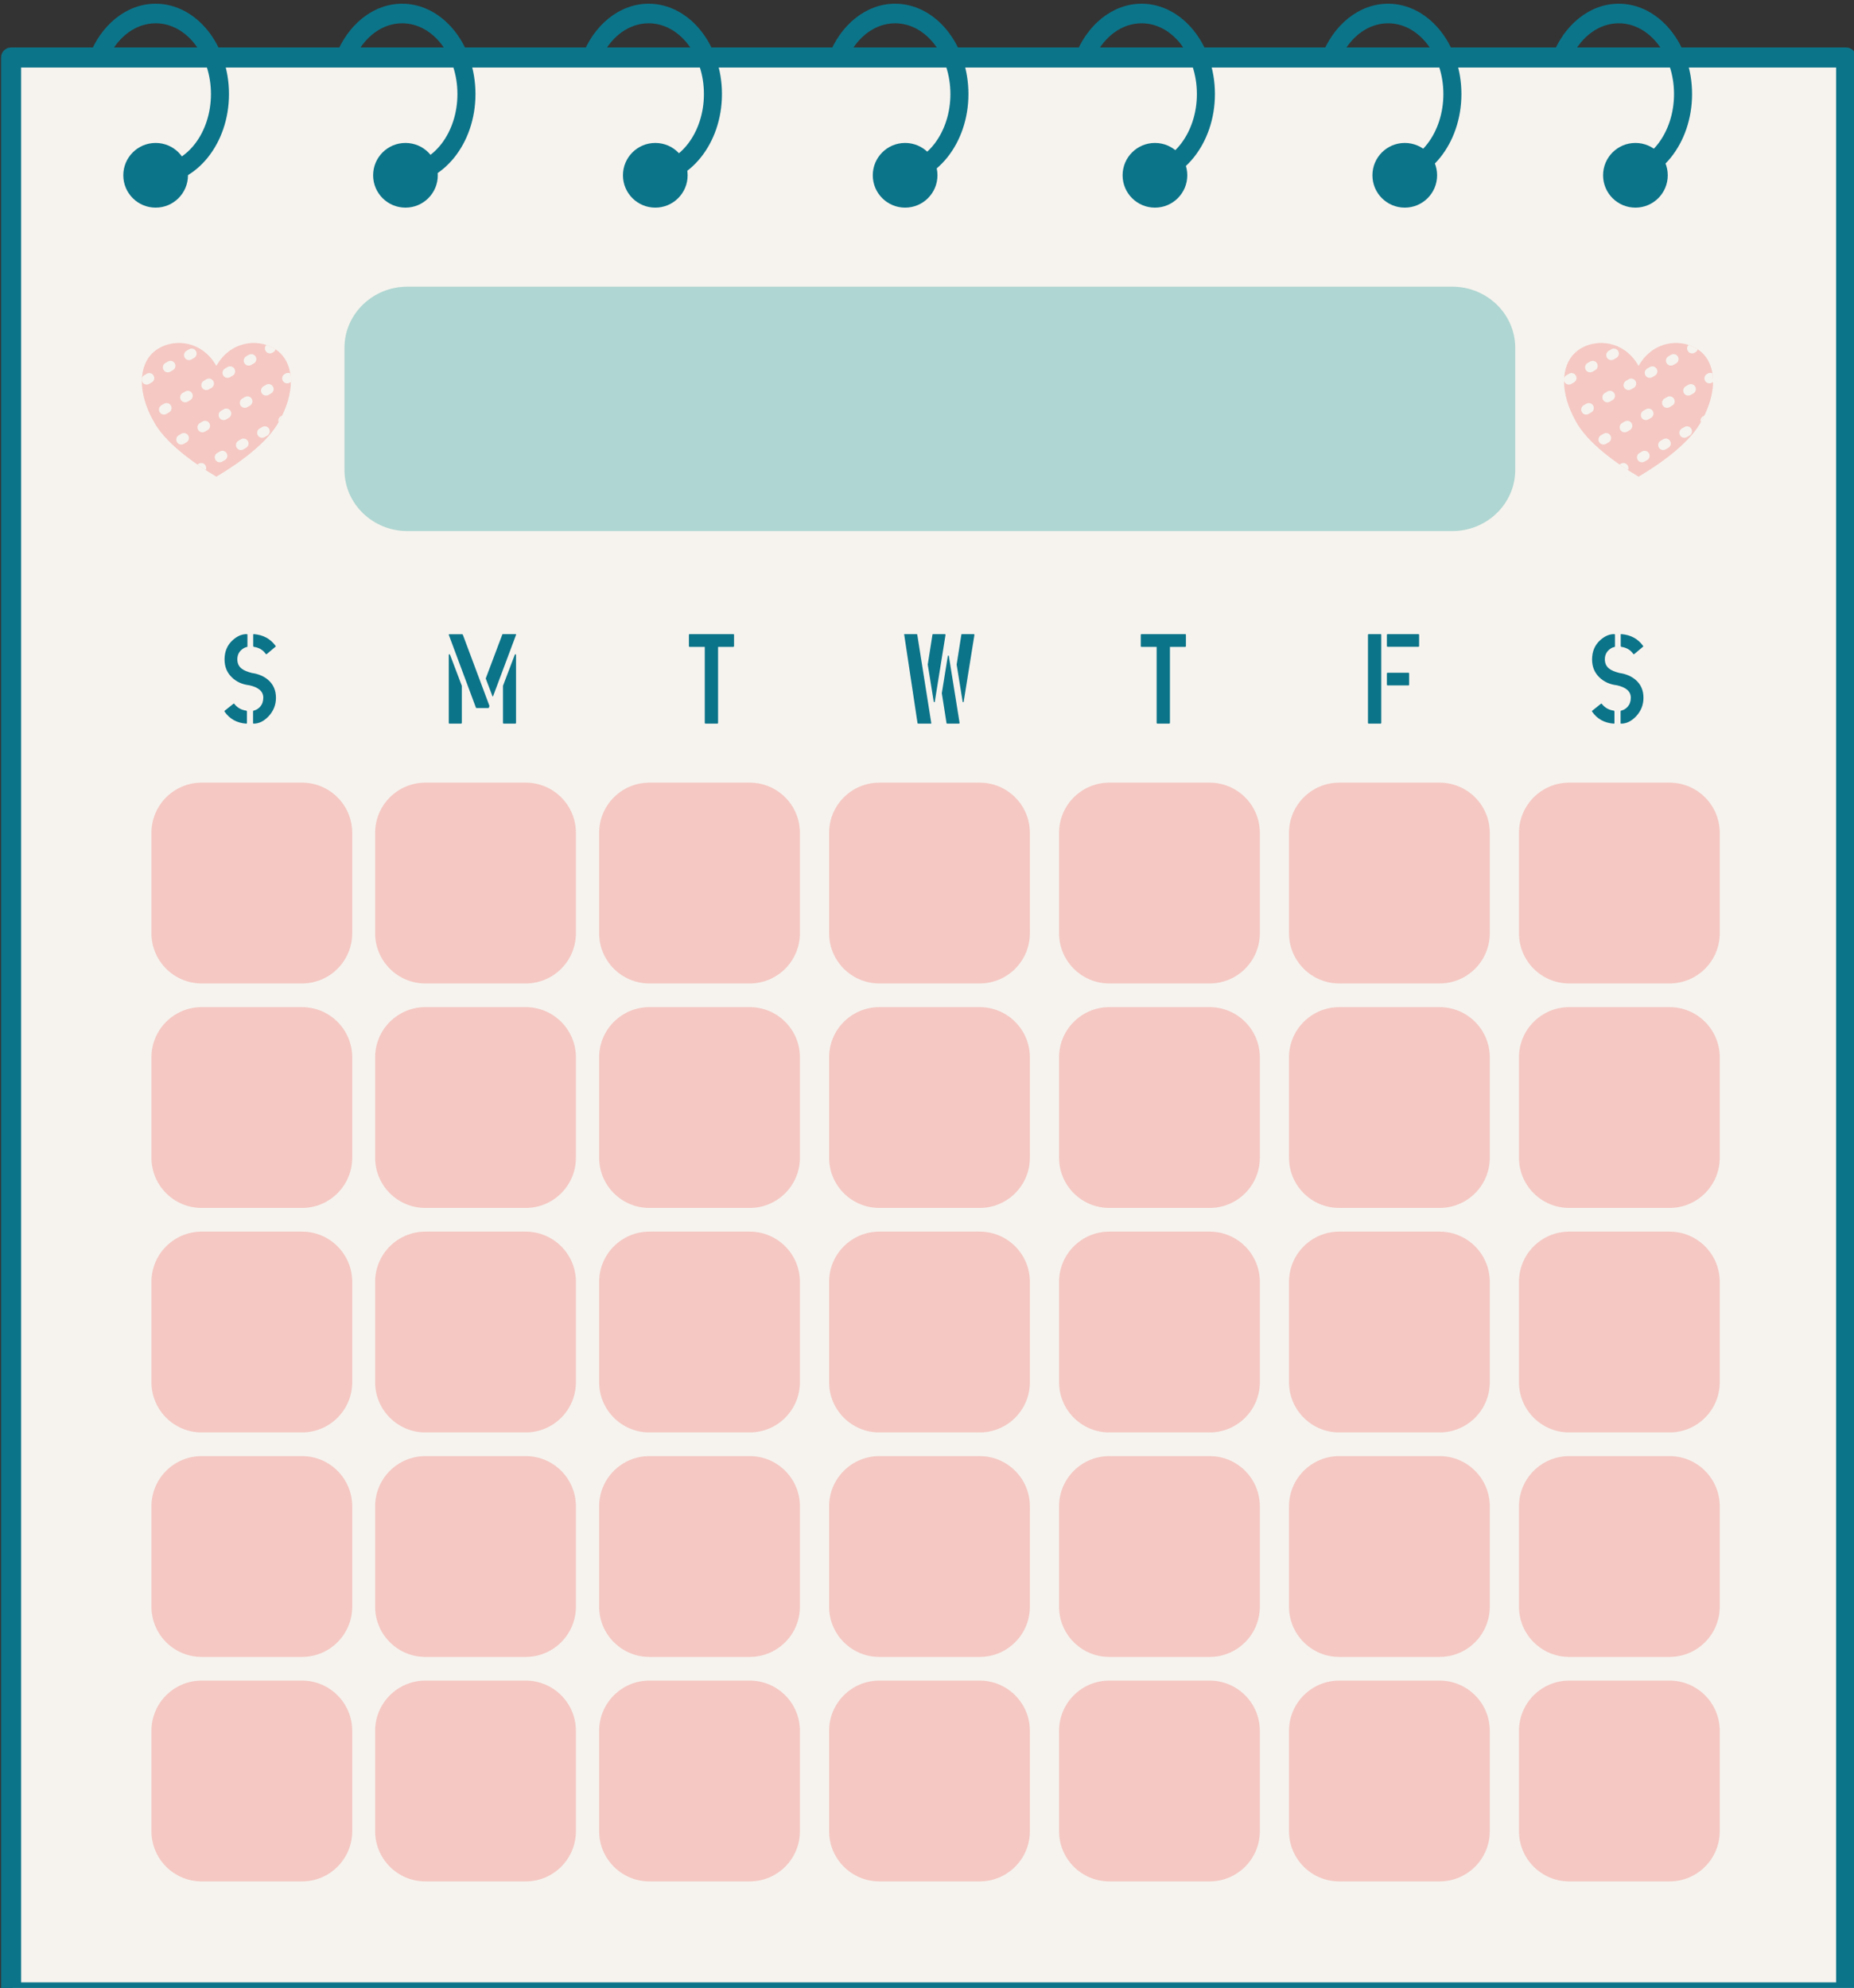 <?xml version="1.0" encoding="UTF-8" standalone="no"?><svg xmlns="http://www.w3.org/2000/svg" xmlns:xlink="http://www.w3.org/1999/xlink" clip-rule="evenodd" fill="#000000" fill-rule="evenodd" height="2157.4" preserveAspectRatio="xMidYMid meet" stroke-linejoin="round" stroke-miterlimit="2" version="1" viewBox="3.0 3.3 2011.8 2157.4" width="2011.8" zoomAndPan="magnify"><rect x="3.0" y="3.3" width="2011.8" height="2157.4" fill="#333333" stroke="none"/><g><g transform="matrix(1.007 0 0 .971 -7001.72 -9587.859)"><path d="M6954.62 9879.27H8955.15V12104.93H6954.62z" fill="none"/><clipPath id="a"><path d="M6954.62 9879.27H8955.15V12104.93H6954.62z"/></clipPath><g clip-path="url(#a)"><g><g id="change1_3"><path d="M3672.03,1770.6L3672.03,2535.76C3608.99,2535.76 2969.91,2535.76 2906.87,2535.76L2906.87,1770.6C2972.96,1770.6 3672.03,1770.6 3672.03,1770.6Z" fill="#f6f3ee" transform="matrix(2.597 0 0 2.812 -579.473 4973.62)"/></g><g id="change2_14"><path d="M1315.73,389.511L1315.73,1593.59C1315.73,1597.04 1313.51,1599.83 1310.77,1599.83L402.462,1599.83C399.721,1599.83 397.499,1597.04 397.499,1593.59L397.499,389.511C397.499,386.066 399.721,383.273 402.462,383.273L1310.77,383.273C1313.51,383.273 1315.73,386.066 1315.73,389.511ZM1305.81,395.748C1305.81,395.748 473.02,395.748 407.424,395.748L407.424,1587.36C469.996,1587.36 1243.24,1587.36 1305.81,1587.36L1305.81,395.748Z" fill="#0c7489" transform="matrix(2.177 0 0 1.796 6091.82 9242.313)"/></g><g id="change3_1"><path d="M5768.61,3058.22C5768.61,3043.77 5756.88,3032.03 5742.42,3032.03L5308.09,3032.03C5293.63,3032.03 5281.9,3043.77 5281.9,3058.22L5281.9,3110.61C5281.9,3125.07 5293.63,3136.81 5308.09,3136.81L5742.42,3136.81C5756.88,3136.81 5768.61,3125.07 5768.61,3110.61L5768.61,3058.22Z" fill="#afd6d2" transform="matrix(2.592 0 0 2.607 -6363.464 2293.504)"/></g><g><g id="change4_33"><path d="M5238.86,3225.83C5238.86,3217.15 5230.63,3210.1 5220.48,3210.1L5183.71,3210.1C5173.56,3210.1 5165.32,3217.15 5165.32,3225.83L5165.32,3257.29C5165.32,3265.97 5173.56,3273.02 5183.71,3273.02L5220.48,3273.02C5230.63,3273.02 5238.86,3265.97 5238.86,3257.29L5238.86,3225.83Z" fill="#f5c8c3" transform="matrix(2.942 0 0 3.567 -8077.16 -698.092)"/></g><g id="change4_14"><path d="M5238.86,3225.83C5238.86,3217.15 5230.63,3210.1 5220.48,3210.1L5183.71,3210.1C5173.56,3210.1 5165.32,3217.15 5165.32,3225.83L5165.32,3257.29C5165.32,3265.97 5173.56,3273.02 5183.71,3273.02L5220.48,3273.02C5230.63,3273.02 5238.86,3265.97 5238.86,3257.29L5238.86,3225.83Z" fill="#f5c8c3" transform="matrix(2.942 0 0 3.567 -7836.11 -698.092)"/></g><g id="change4_3"><path d="M5238.86,3225.83C5238.86,3217.15 5230.63,3210.1 5220.48,3210.1L5183.71,3210.1C5173.56,3210.1 5165.32,3217.15 5165.32,3225.83L5165.32,3257.29C5165.32,3265.97 5173.56,3273.02 5183.71,3273.02L5220.48,3273.02C5230.63,3273.02 5238.86,3265.97 5238.86,3257.29L5238.86,3225.83Z" fill="#f5c8c3" transform="matrix(2.942 0 0 3.567 -8077.16 -447.193)"/></g><g id="change4_27"><path d="M5238.86,3225.83C5238.86,3217.15 5230.63,3210.1 5220.48,3210.1L5183.71,3210.1C5173.56,3210.1 5165.32,3217.15 5165.32,3225.83L5165.32,3257.29C5165.32,3265.97 5173.56,3273.02 5183.71,3273.02L5220.48,3273.02C5230.63,3273.02 5238.86,3265.97 5238.86,3257.29L5238.86,3225.83Z" fill="#f5c8c3" transform="matrix(2.942 0 0 3.567 -7836.11 -447.193)"/></g><g id="change4_28"><path d="M5238.86,3225.83C5238.86,3217.15 5230.63,3210.1 5220.48,3210.1L5183.71,3210.1C5173.56,3210.1 5165.32,3217.15 5165.32,3225.83L5165.32,3257.29C5165.32,3265.97 5173.56,3273.02 5183.71,3273.02L5220.48,3273.02C5230.63,3273.02 5238.86,3265.97 5238.86,3257.29L5238.86,3225.83Z" fill="#f5c8c3" transform="matrix(2.942 0 0 3.567 -8077.16 -196.294)"/></g><g id="change4_6"><path d="M5238.86,3225.83C5238.86,3217.15 5230.63,3210.1 5220.48,3210.1L5183.71,3210.1C5173.56,3210.1 5165.32,3217.15 5165.32,3225.83L5165.32,3257.29C5165.32,3265.97 5173.56,3273.02 5183.71,3273.02L5220.48,3273.02C5230.63,3273.02 5238.86,3265.97 5238.86,3257.29L5238.86,3225.83Z" fill="#f5c8c3" transform="matrix(2.942 0 0 3.567 -7836.11 -196.294)"/></g><g id="change4_17"><path d="M5238.86,3225.83C5238.86,3217.15 5230.63,3210.1 5220.48,3210.1L5183.71,3210.1C5173.56,3210.1 5165.32,3217.15 5165.32,3225.83L5165.32,3257.29C5165.32,3265.97 5173.56,3273.02 5183.71,3273.02L5220.48,3273.02C5230.63,3273.02 5238.86,3265.97 5238.86,3257.29L5238.86,3225.83Z" fill="#f5c8c3" transform="matrix(2.942 0 0 3.567 -8077.16 54.606)"/></g><g id="change4_16"><path d="M5238.86,3225.83C5238.86,3217.15 5230.63,3210.1 5220.48,3210.1L5183.71,3210.1C5173.56,3210.1 5165.32,3217.15 5165.32,3225.83L5165.32,3257.29C5165.32,3265.97 5173.56,3273.02 5183.71,3273.02L5220.48,3273.02C5230.63,3273.02 5238.86,3265.97 5238.86,3257.29L5238.86,3225.83Z" fill="#f5c8c3" transform="matrix(2.942 0 0 3.567 -7836.11 54.606)"/></g><g id="change4_18"><path d="M5238.86,3225.83C5238.86,3217.15 5230.63,3210.1 5220.48,3210.1L5183.71,3210.1C5173.56,3210.1 5165.32,3217.15 5165.32,3225.83L5165.32,3257.29C5165.32,3265.97 5173.56,3273.02 5183.71,3273.02L5220.48,3273.02C5230.63,3273.02 5238.86,3265.97 5238.86,3257.29L5238.86,3225.83Z" fill="#f5c8c3" transform="matrix(2.942 0 0 3.567 -8077.16 305.505)"/></g><g id="change4_12"><path d="M5238.86,3225.83C5238.86,3217.15 5230.63,3210.1 5220.48,3210.1L5183.71,3210.1C5173.56,3210.1 5165.32,3217.15 5165.32,3225.83L5165.32,3257.29C5165.32,3265.97 5173.56,3273.02 5183.71,3273.02L5220.48,3273.02C5230.63,3273.02 5238.86,3265.97 5238.86,3257.29L5238.86,3225.83Z" fill="#f5c8c3" transform="matrix(2.942 0 0 3.567 -7836.11 305.505)"/></g><g id="change4_31"><path d="M5238.86,3225.83C5238.86,3217.15 5230.63,3210.1 5220.48,3210.1L5183.71,3210.1C5173.56,3210.1 5165.32,3217.15 5165.32,3225.83L5165.32,3257.29C5165.32,3265.97 5173.56,3273.02 5183.71,3273.02L5220.48,3273.02C5230.63,3273.02 5238.86,3265.97 5238.86,3257.29L5238.86,3225.83Z" fill="#f5c8c3" transform="matrix(2.942 0 0 3.567 -7594.725 -698.092)"/></g><g id="change4_23"><path d="M5238.86,3225.83C5238.86,3217.15 5230.63,3210.1 5220.48,3210.1L5183.71,3210.1C5173.56,3210.1 5165.32,3217.15 5165.32,3225.83L5165.32,3257.29C5165.32,3265.97 5173.56,3273.02 5183.71,3273.02L5220.48,3273.02C5230.63,3273.02 5238.86,3265.97 5238.86,3257.29L5238.86,3225.83Z" fill="#f5c8c3" transform="matrix(2.942 0 0 3.567 -7346.925 -698.092)"/></g><g id="change4_19"><path d="M5238.86,3225.83C5238.86,3217.15 5230.63,3210.1 5220.48,3210.1L5183.71,3210.1C5173.56,3210.1 5165.32,3217.15 5165.32,3225.83L5165.32,3257.29C5165.32,3265.97 5173.56,3273.02 5183.71,3273.02L5220.48,3273.02C5230.63,3273.02 5238.86,3265.97 5238.86,3257.29L5238.86,3225.83Z" fill="#f5c8c3" transform="matrix(2.942 0 0 3.567 -7099.126 -698.092)"/></g><g id="change4_35"><path d="M5238.86,3225.83C5238.86,3217.15 5230.63,3210.1 5220.48,3210.1L5183.71,3210.1C5173.56,3210.1 5165.32,3217.15 5165.32,3225.83L5165.32,3257.29C5165.32,3265.97 5173.56,3273.02 5183.71,3273.02L5220.48,3273.02C5230.63,3273.02 5238.86,3265.97 5238.86,3257.29L5238.86,3225.83Z" fill="#f5c8c3" transform="matrix(2.942 0 0 3.567 -6851.343 -698.092)"/></g><g id="change4_9"><path d="M5238.86,3225.83C5238.86,3217.15 5230.63,3210.1 5220.48,3210.1L5183.71,3210.1C5173.56,3210.1 5165.32,3217.15 5165.32,3225.83L5165.32,3257.29C5165.32,3265.97 5173.56,3273.02 5183.71,3273.02L5220.48,3273.02C5230.63,3273.02 5238.86,3265.97 5238.86,3257.29L5238.86,3225.83Z" fill="#f5c8c3" transform="matrix(2.942 0 0 3.567 -6603.544 -698.092)"/></g><g id="change4_10"><path d="M5238.86,3225.83C5238.86,3217.15 5230.63,3210.1 5220.48,3210.1L5183.71,3210.1C5173.56,3210.1 5165.32,3217.15 5165.32,3225.83L5165.32,3257.29C5165.32,3265.97 5173.56,3273.02 5183.71,3273.02L5220.48,3273.02C5230.63,3273.02 5238.86,3265.97 5238.86,3257.29L5238.86,3225.83Z" fill="#f5c8c3" transform="matrix(2.942 0 0 3.567 -7594.725 -447.193)"/></g><g id="change4_37"><path d="M5238.86,3225.83C5238.86,3217.15 5230.63,3210.1 5220.48,3210.1L5183.71,3210.1C5173.56,3210.1 5165.32,3217.15 5165.32,3225.83L5165.32,3257.29C5165.32,3265.97 5173.56,3273.02 5183.71,3273.02L5220.48,3273.02C5230.63,3273.02 5238.86,3265.97 5238.86,3257.29L5238.86,3225.83Z" fill="#f5c8c3" transform="matrix(2.942 0 0 3.567 -7346.925 -447.193)"/></g><g id="change4_7"><path d="M5238.86,3225.83C5238.86,3217.15 5230.63,3210.1 5220.48,3210.1L5183.71,3210.1C5173.56,3210.1 5165.32,3217.15 5165.32,3225.83L5165.32,3257.29C5165.32,3265.97 5173.56,3273.02 5183.71,3273.02L5220.48,3273.02C5230.63,3273.02 5238.86,3265.97 5238.86,3257.29L5238.86,3225.83Z" fill="#f5c8c3" transform="matrix(2.942 0 0 3.567 -7099.126 -447.193)"/></g><g id="change4_11"><path d="M5238.86,3225.83C5238.86,3217.15 5230.63,3210.1 5220.48,3210.1L5183.71,3210.1C5173.56,3210.1 5165.32,3217.15 5165.32,3225.83L5165.32,3257.29C5165.32,3265.97 5173.56,3273.02 5183.71,3273.02L5220.48,3273.02C5230.63,3273.02 5238.86,3265.97 5238.86,3257.29L5238.86,3225.83Z" fill="#f5c8c3" transform="matrix(2.942 0 0 3.567 -6851.343 -447.193)"/></g><g id="change4_4"><path d="M5238.86,3225.83C5238.86,3217.15 5230.63,3210.1 5220.48,3210.1L5183.71,3210.1C5173.56,3210.1 5165.32,3217.15 5165.32,3225.83L5165.32,3257.29C5165.32,3265.97 5173.56,3273.02 5183.71,3273.02L5220.48,3273.02C5230.63,3273.02 5238.86,3265.97 5238.86,3257.29L5238.86,3225.83Z" fill="#f5c8c3" transform="matrix(2.942 0 0 3.567 -6603.544 -447.193)"/></g><g id="change4_30"><path d="M5238.86,3225.83C5238.86,3217.15 5230.63,3210.1 5220.48,3210.1L5183.71,3210.1C5173.56,3210.1 5165.32,3217.15 5165.32,3225.83L5165.32,3257.29C5165.32,3265.97 5173.56,3273.02 5183.71,3273.02L5220.48,3273.02C5230.63,3273.02 5238.86,3265.97 5238.86,3257.29L5238.86,3225.83Z" fill="#f5c8c3" transform="matrix(2.942 0 0 3.567 -7594.725 -196.294)"/></g><g id="change4_25"><path d="M5238.86,3225.83C5238.86,3217.15 5230.63,3210.1 5220.48,3210.1L5183.71,3210.1C5173.56,3210.1 5165.32,3217.15 5165.32,3225.83L5165.32,3257.29C5165.32,3265.97 5173.56,3273.02 5183.71,3273.02L5220.48,3273.02C5230.63,3273.02 5238.86,3265.97 5238.86,3257.29L5238.86,3225.83Z" fill="#f5c8c3" transform="matrix(2.942 0 0 3.567 -7346.925 -196.294)"/></g><g id="change4_34"><path d="M5238.86,3225.83C5238.86,3217.15 5230.63,3210.1 5220.48,3210.1L5183.71,3210.1C5173.56,3210.1 5165.32,3217.15 5165.32,3225.83L5165.32,3257.29C5165.32,3265.97 5173.56,3273.02 5183.71,3273.02L5220.48,3273.02C5230.63,3273.02 5238.86,3265.97 5238.86,3257.29L5238.86,3225.83Z" fill="#f5c8c3" transform="matrix(2.942 0 0 3.567 -7099.126 -196.294)"/></g><g id="change4_13"><path d="M5238.86,3225.83C5238.86,3217.15 5230.63,3210.1 5220.48,3210.1L5183.71,3210.1C5173.56,3210.1 5165.32,3217.15 5165.32,3225.83L5165.32,3257.29C5165.32,3265.97 5173.56,3273.02 5183.71,3273.02L5220.48,3273.02C5230.63,3273.02 5238.86,3265.97 5238.86,3257.29L5238.86,3225.83Z" fill="#f5c8c3" transform="matrix(2.942 0 0 3.567 -6851.343 -196.294)"/></g><g id="change4_21"><path d="M5238.86,3225.83C5238.86,3217.15 5230.63,3210.1 5220.48,3210.1L5183.71,3210.1C5173.56,3210.1 5165.32,3217.15 5165.32,3225.83L5165.32,3257.29C5165.32,3265.97 5173.56,3273.02 5183.71,3273.02L5220.48,3273.02C5230.63,3273.02 5238.86,3265.97 5238.86,3257.29L5238.86,3225.83Z" fill="#f5c8c3" transform="matrix(2.942 0 0 3.567 -6603.544 -196.294)"/></g><g id="change4_29"><path d="M5238.86,3225.83C5238.86,3217.15 5230.63,3210.1 5220.48,3210.1L5183.71,3210.1C5173.56,3210.1 5165.32,3217.15 5165.32,3225.83L5165.32,3257.29C5165.32,3265.97 5173.56,3273.02 5183.71,3273.02L5220.48,3273.02C5230.63,3273.02 5238.86,3265.97 5238.86,3257.29L5238.86,3225.83Z" fill="#f5c8c3" transform="matrix(2.942 0 0 3.567 -7594.725 54.606)"/></g><g id="change4_8"><path d="M5238.86,3225.83C5238.86,3217.15 5230.63,3210.1 5220.48,3210.1L5183.71,3210.1C5173.56,3210.1 5165.32,3217.15 5165.32,3225.83L5165.32,3257.29C5165.32,3265.97 5173.56,3273.02 5183.71,3273.02L5220.48,3273.02C5230.63,3273.02 5238.86,3265.97 5238.86,3257.29L5238.86,3225.83Z" fill="#f5c8c3" transform="matrix(2.942 0 0 3.567 -7346.925 54.606)"/></g><g id="change4_36"><path d="M5238.86,3225.83C5238.86,3217.15 5230.63,3210.1 5220.48,3210.1L5183.71,3210.1C5173.56,3210.1 5165.32,3217.15 5165.32,3225.83L5165.32,3257.29C5165.32,3265.97 5173.56,3273.02 5183.71,3273.02L5220.48,3273.02C5230.63,3273.02 5238.86,3265.97 5238.86,3257.29L5238.86,3225.83Z" fill="#f5c8c3" transform="matrix(2.942 0 0 3.567 -7099.126 54.606)"/></g><g id="change4_1"><path d="M5238.86,3225.83C5238.86,3217.15 5230.63,3210.1 5220.48,3210.1L5183.71,3210.1C5173.56,3210.1 5165.32,3217.15 5165.32,3225.83L5165.32,3257.29C5165.32,3265.97 5173.56,3273.02 5183.71,3273.02L5220.48,3273.02C5230.63,3273.02 5238.86,3265.97 5238.86,3257.29L5238.86,3225.83Z" fill="#f5c8c3" transform="matrix(2.942 0 0 3.567 -6851.343 54.606)"/></g><g id="change4_20"><path d="M5238.86,3225.83C5238.86,3217.15 5230.63,3210.1 5220.48,3210.1L5183.71,3210.1C5173.56,3210.1 5165.32,3217.15 5165.32,3225.83L5165.32,3257.29C5165.32,3265.97 5173.56,3273.02 5183.71,3273.02L5220.48,3273.02C5230.63,3273.02 5238.86,3265.97 5238.86,3257.29L5238.86,3225.83Z" fill="#f5c8c3" transform="matrix(2.942 0 0 3.567 -6603.544 54.606)"/></g><g id="change4_24"><path d="M5238.86,3225.83C5238.86,3217.15 5230.63,3210.1 5220.48,3210.1L5183.71,3210.1C5173.56,3210.1 5165.32,3217.15 5165.32,3225.83L5165.32,3257.29C5165.32,3265.97 5173.56,3273.02 5183.71,3273.02L5220.48,3273.02C5230.63,3273.02 5238.86,3265.97 5238.86,3257.29L5238.86,3225.83Z" fill="#f5c8c3" transform="matrix(2.942 0 0 3.567 -7594.725 305.505)"/></g><g id="change4_5"><path d="M5238.86,3225.83C5238.86,3217.15 5230.63,3210.1 5220.48,3210.1L5183.71,3210.1C5173.56,3210.1 5165.32,3217.15 5165.32,3225.83L5165.32,3257.29C5165.32,3265.97 5173.56,3273.02 5183.71,3273.02L5220.48,3273.02C5230.63,3273.02 5238.86,3265.97 5238.86,3257.29L5238.86,3225.83Z" fill="#f5c8c3" transform="matrix(2.942 0 0 3.567 -7346.925 305.505)"/></g><g id="change4_32"><path d="M5238.86,3225.83C5238.86,3217.15 5230.63,3210.1 5220.48,3210.1L5183.71,3210.1C5173.56,3210.1 5165.32,3217.15 5165.32,3225.83L5165.32,3257.29C5165.32,3265.97 5173.56,3273.02 5183.71,3273.02L5220.48,3273.02C5230.63,3273.02 5238.86,3265.97 5238.86,3257.29L5238.86,3225.83Z" fill="#f5c8c3" transform="matrix(2.942 0 0 3.567 -7099.126 305.505)"/></g><g id="change4_22"><path d="M5238.86,3225.83C5238.86,3217.15 5230.63,3210.1 5220.48,3210.1L5183.71,3210.1C5173.56,3210.1 5165.32,3217.15 5165.32,3225.83L5165.32,3257.29C5165.32,3265.97 5173.56,3273.02 5183.71,3273.02L5220.48,3273.02C5230.63,3273.02 5238.86,3265.97 5238.86,3257.29L5238.86,3225.83Z" fill="#f5c8c3" transform="matrix(2.942 0 0 3.567 -6851.343 305.505)"/></g><g id="change4_26"><path d="M5238.86,3225.83C5238.86,3217.15 5230.63,3210.1 5220.48,3210.1L5183.71,3210.1C5173.56,3210.1 5165.32,3217.15 5165.32,3225.83L5165.32,3257.29C5165.32,3265.97 5173.56,3273.02 5183.71,3273.02L5220.48,3273.02C5230.63,3273.02 5238.86,3265.97 5238.86,3257.29L5238.86,3225.83Z" fill="#f5c8c3" transform="matrix(2.942 0 0 3.567 -6603.544 305.505)"/></g></g><g id="change2_17" transform="matrix(2.16 0 0 2.241 914.95 5696.247)"><circle cx="2874.44" cy="1953.27" fill="#0c7489" r="16.135"/></g><g id="change2_22" transform="matrix(2.16 0 0 2.241 1184.155 5696.247)"><circle cx="2874.44" cy="1953.27" fill="#0c7489" r="16.135"/></g><g id="change2_7" transform="matrix(2.16 0 0 2.241 1453.36 5696.247)"><circle cx="2874.44" cy="1953.27" fill="#0c7489" r="16.135"/></g><g id="change2_11" transform="matrix(2.16 0 0 2.241 1722.565 5696.247)"><circle cx="2874.44" cy="1953.27" fill="#0c7489" r="16.135"/></g><g id="change2_6" transform="matrix(2.16 0 0 2.241 1991.77 5696.247)"><circle cx="2874.44" cy="1953.27" fill="#0c7489" r="16.135"/></g><g id="change2_2" transform="matrix(2.16 0 0 2.241 2260.974 5696.247)"><circle cx="2874.44" cy="1953.27" fill="#0c7489" r="16.135"/></g><g id="change2_5" transform="matrix(2.16 0 0 2.241 2509.515 5696.247)"><circle cx="2874.44" cy="1953.27" fill="#0c7489" r="16.135"/></g><g id="change2_18"><path d="M2794.02,1909.75C2799.84,1895.42 2812.64,1885.56 2827.27,1885.56C2847.27,1885.56 2863.85,1903.99 2863.85,1927.06C2863.85,1949.86 2847.66,1968.12 2827.98,1968.55L2827.98,1959.55C2843.05,1959.11 2854.85,1944.56 2854.85,1927.06C2854.85,1909.29 2842.68,1894.56 2827.27,1894.56C2817.39,1894.56 2808.84,1900.62 2803.98,1909.64C2803.98,1909.64 2803.96,1909.68 2803.94,1909.75L2794.02,1909.75Z" fill="#0c7489" transform="matrix(2.16 0 0 2.433 1016.863 5294.186)"/></g><g id="change2_4"><path d="M2794.02,1909.75C2799.84,1895.42 2812.64,1885.56 2827.27,1885.56C2847.27,1885.56 2863.85,1903.99 2863.85,1927.06C2863.85,1949.86 2847.66,1968.12 2827.98,1968.55L2827.98,1959.55C2843.05,1959.11 2854.85,1944.56 2854.85,1927.06C2854.85,1909.29 2842.68,1894.56 2827.27,1894.56C2817.39,1894.56 2808.84,1900.62 2803.98,1909.64C2803.98,1909.64 2803.96,1909.68 2803.94,1909.75L2794.02,1909.75Z" fill="#0c7489" transform="matrix(2.16 0 0 2.433 1282.467 5294.186)"/></g><g id="change2_8"><path d="M2794.02,1909.75C2799.84,1895.42 2812.64,1885.56 2827.27,1885.56C2847.27,1885.56 2863.85,1903.99 2863.85,1927.06C2863.85,1949.86 2847.66,1968.12 2827.98,1968.55L2827.98,1959.55C2843.05,1959.11 2854.85,1944.56 2854.85,1927.06C2854.85,1909.29 2842.68,1894.56 2827.27,1894.56C2817.39,1894.56 2808.84,1900.62 2803.98,1909.64C2803.98,1909.64 2803.96,1909.68 2803.94,1909.75L2794.02,1909.75Z" fill="#0c7489" transform="matrix(2.16 0 0 2.433 1548.072 5294.186)"/></g><g id="change2_9"><path d="M2794.02,1909.75C2799.84,1895.42 2812.64,1885.56 2827.27,1885.56C2847.27,1885.56 2863.85,1903.99 2863.85,1927.06C2863.85,1949.86 2847.66,1968.12 2827.98,1968.55L2827.98,1959.55C2843.05,1959.11 2854.85,1944.56 2854.85,1927.06C2854.85,1909.29 2842.68,1894.56 2827.27,1894.56C2817.39,1894.56 2808.84,1900.62 2803.98,1909.64C2803.98,1909.64 2803.96,1909.68 2803.94,1909.75L2794.02,1909.75Z" fill="#0c7489" transform="matrix(2.16 0 0 2.433 1813.676 5294.186)"/></g><g id="change2_1"><path d="M2794.02,1909.75C2799.84,1895.42 2812.64,1885.56 2827.27,1885.56C2847.27,1885.56 2863.85,1903.99 2863.85,1927.06C2863.85,1949.86 2847.66,1968.12 2827.98,1968.55L2827.98,1959.55C2843.05,1959.11 2854.85,1944.56 2854.85,1927.06C2854.85,1909.29 2842.68,1894.56 2827.27,1894.56C2817.39,1894.56 2808.84,1900.62 2803.98,1909.64C2803.98,1909.64 2803.96,1909.68 2803.94,1909.75L2794.02,1909.75Z" fill="#0c7489" transform="matrix(2.16 0 0 2.433 2079.28 5294.186)"/></g><g id="change2_19"><path d="M2794.02,1909.75C2799.84,1895.42 2812.64,1885.56 2827.27,1885.56C2847.27,1885.56 2863.85,1903.99 2863.85,1927.06C2863.85,1949.86 2847.66,1968.12 2827.98,1968.55L2827.98,1959.55C2843.05,1959.11 2854.85,1944.56 2854.85,1927.06C2854.85,1909.29 2842.68,1894.56 2827.27,1894.56C2817.39,1894.56 2808.84,1900.62 2803.98,1909.64C2803.98,1909.64 2803.96,1909.68 2803.94,1909.75L2794.02,1909.75Z" fill="#0c7489" transform="matrix(2.16 0 0 2.433 2344.886 5294.186)"/></g><g id="change2_15"><path d="M2794.02,1909.75C2799.84,1895.42 2812.64,1885.56 2827.27,1885.56C2847.27,1885.56 2863.85,1903.99 2863.85,1927.06C2863.85,1949.86 2847.66,1968.12 2827.98,1968.55L2827.98,1959.55C2843.05,1959.11 2854.85,1944.56 2854.85,1927.06C2854.85,1909.29 2842.68,1894.56 2827.27,1894.56C2817.39,1894.56 2808.84,1900.62 2803.98,1909.64C2803.98,1909.64 2803.96,1909.68 2803.94,1909.75L2794.02,1909.75Z" fill="#0c7489" transform="matrix(2.16 0 0 2.433 2593.427 5294.186)"/></g><g id="change2_10"><path d="M516.37,2316.02L511.637,2316.02C511.386,2316.02 511.261,2315.91 511.261,2315.7L511.261,2287.25C511.261,2287 511.333,2286.86 511.476,2286.82C511.619,2286.82 511.727,2286.91 511.799,2287.09L516.746,2300.1L516.746,2315.65C516.746,2315.9 516.621,2316.02 516.37,2316.02ZM534.44,2316.02C534.189,2316.02 534.064,2315.9 534.064,2315.65L534.064,2300.1L539.011,2287.09C539.083,2286.91 539.19,2286.82 539.334,2286.82C539.477,2286.86 539.549,2287 539.549,2287.25L539.549,2315.7C539.549,2315.91 539.424,2316.02 539.173,2316.02L534.44,2316.02ZM527.933,2309.46L522.824,2309.46C522.788,2309.43 522.734,2309.35 522.662,2309.25L511.315,2278.81C511.207,2278.56 511.279,2278.43 511.53,2278.43L516.854,2278.43C516.997,2278.43 517.105,2278.5 517.177,2278.64L528.363,2308.55L528.202,2309.14C528.13,2309.35 528.04,2309.46 527.933,2309.46ZM533.956,2278.38L539.334,2278.38C539.549,2278.38 539.621,2278.48 539.549,2278.7L529.922,2304.41C529.815,2304.69 529.707,2304.69 529.6,2304.41L526.803,2297.04L533.741,2278.64C533.777,2278.47 533.848,2278.38 533.956,2278.38Z" fill="#0c7489" fill-rule="nonzero" transform="matrix(2.562 0 0 2.658 6129.767 4530.403)"/></g><g id="change2_13"><path d="M522.34,2316.02L517.499,2316.02C517.248,2316.02 517.123,2315.91 517.123,2315.7L517.123,2283.75L510.831,2283.75C510.58,2283.75 510.454,2283.65 510.454,2283.43L510.454,2278.75C510.454,2278.5 510.562,2278.38 510.777,2278.38L529.116,2278.38C529.331,2278.38 529.438,2278.47 529.438,2278.64L529.438,2283.38C529.438,2283.63 529.313,2283.75 529.062,2283.75L522.716,2283.75L522.716,2315.65C522.716,2315.9 522.591,2316.02 522.34,2316.02Z" fill="#0c7489" fill-rule="nonzero" transform="matrix(2.562 0 0 2.658 6390.596 4530.403)"/></g><g id="change2_12"><path d="M509.11,2278.38L514.38,2278.38C514.416,2278.41 514.47,2278.48 514.542,2278.59L520.403,2315.59C520.511,2315.88 520.457,2316.02 520.242,2316.02L514.864,2316.02C514.792,2316.02 514.721,2315.95 514.649,2315.81L509.056,2278.64C508.984,2278.47 509.002,2278.38 509.11,2278.38ZM521.103,2278.38L526.05,2278.38C526.301,2278.38 526.427,2278.48 526.427,2278.7L521.909,2306.83C521.909,2306.93 521.838,2306.99 521.694,2306.99C521.551,2306.99 521.479,2306.93 521.479,2306.83L518.951,2291.18L520.941,2278.54C521.013,2278.43 521.067,2278.38 521.103,2278.38ZM533.257,2278.38L538.205,2278.38C538.456,2278.38 538.581,2278.48 538.581,2278.7L534.064,2306.83C534.064,2306.93 533.992,2306.99 533.848,2306.99C533.705,2306.99 533.633,2306.93 533.633,2306.83L531.106,2291.18L533.095,2278.54C533.167,2278.43 533.221,2278.38 533.257,2278.38ZM527.018,2316.02C526.983,2316.02 526.929,2315.97 526.857,2315.86L524.867,2303.22L527.395,2287.57C527.395,2287.47 527.467,2287.41 527.61,2287.41C527.753,2287.41 527.825,2287.47 527.825,2287.57L532.343,2315.7C532.343,2315.91 532.217,2316.02 531.966,2316.02L527.018,2316.02Z" fill="#0c7489" fill-rule="nonzero" transform="matrix(2.562 0 0 2.658 6626.187 4530.403)"/></g><g id="change2_20"><path d="M522.34,2316.02L517.499,2316.02C517.248,2316.02 517.123,2315.91 517.123,2315.7L517.123,2283.75L510.831,2283.75C510.58,2283.75 510.454,2283.65 510.454,2283.43L510.454,2278.75C510.454,2278.5 510.562,2278.38 510.777,2278.38L529.116,2278.38C529.331,2278.38 529.438,2278.47 529.438,2278.64L529.438,2283.38C529.438,2283.63 529.313,2283.75 529.062,2283.75L522.716,2283.75L522.716,2315.65C522.716,2315.9 522.591,2316.02 522.34,2316.02Z" fill="#0c7489" fill-rule="nonzero" transform="matrix(2.562 0 0 2.658 6877.52 4530.403)"/></g><g id="change2_21"><path d="M516.478,2316.02L511.637,2316.02C511.386,2316.02 511.261,2315.91 511.261,2315.7L511.261,2278.75C511.261,2278.5 511.369,2278.38 511.584,2278.38L516.531,2278.38C516.746,2278.38 516.854,2278.47 516.854,2278.64L516.854,2315.65C516.854,2315.9 516.729,2316.02 516.478,2316.02ZM519.22,2283.32L519.22,2278.75C519.22,2278.5 519.328,2278.38 519.543,2278.38L532.396,2278.38C532.647,2278.38 532.773,2278.48 532.773,2278.7L532.773,2283.38C532.773,2283.59 532.683,2283.7 532.504,2283.7L519.543,2283.7C519.328,2283.7 519.22,2283.58 519.22,2283.32ZM519.22,2299.57L519.22,2294.99C519.22,2294.74 519.328,2294.62 519.543,2294.62L528.202,2294.62C528.452,2294.62 528.578,2294.72 528.578,2294.94L528.578,2299.62C528.578,2299.83 528.488,2299.94 528.309,2299.94L519.543,2299.94C519.328,2299.94 519.22,2299.82 519.22,2299.57Z" fill="#0c7489" fill-rule="nonzero" transform="matrix(2.562 0 0 2.658 7120.262 4530.403)"/></g><g id="change2_3"><path d="M532.127,2305.16C532.127,2308.17 531.07,2310.79 528.954,2313.01C527.018,2315.02 524.957,2316.02 522.77,2316.02C522.591,2316.02 522.501,2315.97 522.501,2315.86L522.501,2310.97C522.501,2310.68 522.591,2310.54 522.77,2310.54C523.845,2310.29 524.76,2309.73 525.513,2308.87C526.373,2307.87 526.803,2306.61 526.803,2305.11C526.803,2302.49 524.849,2300.75 520.941,2299.89C517.93,2299.53 515.474,2298.42 513.573,2296.55C511.53,2294.58 510.508,2292.07 510.508,2289.03C510.508,2285.66 511.673,2282.93 514.004,2280.85C515.868,2279.2 517.786,2278.38 519.758,2278.38C520.009,2278.38 520.135,2278.45 520.135,2278.59L520.135,2283.54C520.135,2283.72 520.027,2283.81 519.812,2283.81C518.987,2283.99 518.199,2284.44 517.446,2285.15C516.406,2286.16 515.886,2287.43 515.886,2288.97C515.886,2290.66 516.496,2291.97 517.715,2292.9C518.611,2293.61 520.045,2294.22 522.017,2294.72C524.813,2295.12 527.108,2296.11 528.901,2297.68C531.052,2299.55 532.127,2302.04 532.127,2305.16ZM519.597,2316.02C515.689,2315.74 512.659,2314.05 510.508,2310.97C510.472,2310.93 510.454,2310.88 510.454,2310.8C510.454,2310.73 510.472,2310.68 510.508,2310.64L514.273,2307.63C514.38,2307.56 514.47,2307.56 514.542,2307.63C515.832,2309.28 517.499,2310.25 519.543,2310.54C519.758,2310.54 519.884,2310.68 519.919,2310.97L519.919,2315.86C519.919,2315.97 519.812,2316.02 519.597,2316.02ZM522.877,2278.38C526.785,2278.7 529.815,2280.35 531.966,2283.32C532.074,2283.43 532.074,2283.54 531.966,2283.65L528.255,2286.77C528.076,2286.84 527.951,2286.84 527.879,2286.77C526.732,2285.08 525.082,2284.08 522.931,2283.75C522.716,2283.75 522.591,2283.61 522.555,2283.32L522.555,2278.54C522.555,2278.43 522.662,2278.38 522.877,2278.38Z" fill="#0c7489" fill-rule="nonzero" transform="matrix(2.562 0 0 2.658 7363.674 4530.403)"/></g><g id="change2_16"><path d="M532.127,2305.16C532.127,2308.17 531.07,2310.79 528.954,2313.01C527.018,2315.02 524.957,2316.02 522.77,2316.02C522.591,2316.02 522.501,2315.97 522.501,2315.86L522.501,2310.97C522.501,2310.68 522.591,2310.54 522.77,2310.54C523.845,2310.29 524.76,2309.73 525.513,2308.87C526.373,2307.87 526.803,2306.61 526.803,2305.11C526.803,2302.49 524.849,2300.75 520.941,2299.89C517.93,2299.53 515.474,2298.42 513.573,2296.55C511.53,2294.58 510.508,2292.07 510.508,2289.03C510.508,2285.66 511.673,2282.93 514.004,2280.85C515.868,2279.2 517.786,2278.38 519.758,2278.38C520.009,2278.38 520.135,2278.45 520.135,2278.59L520.135,2283.54C520.135,2283.72 520.027,2283.81 519.812,2283.81C518.987,2283.99 518.199,2284.44 517.446,2285.15C516.406,2286.16 515.886,2287.43 515.886,2288.97C515.886,2290.66 516.496,2291.97 517.715,2292.9C518.611,2293.61 520.045,2294.22 522.017,2294.72C524.813,2295.12 527.108,2296.11 528.901,2297.68C531.052,2299.55 532.127,2302.04 532.127,2305.16ZM519.597,2316.02C515.689,2315.74 512.659,2314.05 510.508,2310.97C510.472,2310.93 510.454,2310.88 510.454,2310.8C510.454,2310.73 510.472,2310.68 510.508,2310.64L514.273,2307.63C514.38,2307.56 514.47,2307.56 514.542,2307.63C515.832,2309.28 517.499,2310.25 519.543,2310.54C519.758,2310.54 519.884,2310.68 519.919,2310.97L519.919,2315.86C519.919,2315.97 519.812,2316.02 519.597,2316.02ZM522.877,2278.38C526.785,2278.7 529.815,2280.35 531.966,2283.32C532.074,2283.43 532.074,2283.54 531.966,2283.65L528.255,2286.77C528.076,2286.84 527.951,2286.84 527.879,2286.77C526.732,2285.08 525.082,2284.08 522.931,2283.75C522.716,2283.75 522.591,2283.61 522.555,2283.32L522.555,2278.54C522.555,2278.43 522.662,2278.38 522.877,2278.38Z" fill="#0c7489" fill-rule="nonzero" transform="matrix(2.562 0 0 2.658 5890.073 4530.403)"/></g></g><g transform="matrix(.905 0 0 .939 6782.73 9946.68)"><g id="change4_2"><path d="M449.094,361.968C467.775,329.009 505.137,329.009 523.818,345.488C542.5,361.968 542.5,394.928 523.818,427.887C510.741,452.607 477.115,477.326 449.094,493.806C421.072,477.326 387.446,452.607 374.369,427.887C355.688,394.928 355.688,361.968 374.369,345.488C393.051,329.009 430.413,329.009 449.094,361.968Z" fill="#f5c8c3"/></g><clipPath id="b"><path d="M449.094,361.968C467.775,329.009 505.137,329.009 523.818,345.488C542.5,361.968 542.5,394.928 523.818,427.887C510.741,452.607 477.115,477.326 449.094,493.806C421.072,477.326 387.446,452.607 374.369,427.887C355.688,394.928 355.688,361.968 374.369,345.488C393.051,329.009 430.413,329.009 449.094,361.968Z"/></clipPath><g clip-path="url(#b)"><g id="change1_2"><path d="M2421.85,1086.7C2424,1085.46 2426.75,1086.2 2427.99,1088.35C2429.23,1090.5 2428.5,1093.26 2426.35,1094.5L2423.95,1095.88C2421.8,1097.12 2419.05,1096.38 2417.81,1094.23C2416.57,1092.08 2417.3,1089.33 2419.45,1088.08L2421.85,1086.7ZM2440.97,1075.66C2443.12,1074.42 2445.88,1075.16 2447.12,1077.31C2448.36,1079.46 2447.62,1082.21 2445.47,1083.45L2443.08,1084.84C2440.93,1086.08 2438.18,1085.34 2436.93,1083.19C2435.69,1081.04 2436.43,1078.28 2438.58,1077.04L2440.97,1075.66ZM2460.1,1064.62C2462.25,1063.38 2465.01,1064.11 2466.25,1066.26C2467.49,1068.41 2466.75,1071.17 2464.6,1072.41L2462.21,1073.79C2460.06,1075.03 2457.3,1074.3 2456.06,1072.14C2454.82,1069.99 2455.56,1067.24 2457.71,1066L2460.1,1064.62ZM2437.47,1113.76C2439.62,1112.52 2442.37,1113.26 2443.61,1115.41C2444.86,1117.56 2444.12,1120.31 2441.97,1121.56L2439.58,1122.93C2437.43,1124.18 2434.67,1123.44 2433.43,1121.29C2432.19,1119.14 2432.93,1116.38 2435.08,1115.14L2437.47,1113.76ZM2456.59,1102.72C2458.74,1101.48 2461.5,1102.21 2462.74,1104.36C2463.98,1106.52 2463.24,1109.27 2461.09,1110.51L2458.7,1111.89C2456.55,1113.13 2453.8,1112.4 2452.56,1110.25C2451.31,1108.09 2452.05,1105.34 2454.2,1104.1L2456.59,1102.72ZM2475.72,1091.67C2477.87,1090.43 2480.63,1091.17 2481.87,1093.32C2483.11,1095.47 2482.37,1098.23 2480.22,1099.47L2477.83,1100.85C2475.68,1102.09 2472.93,1101.35 2471.68,1099.2C2470.44,1097.05 2471.18,1094.3 2473.33,1093.06L2475.72,1091.67ZM2494.85,1080.63C2497,1079.39 2499.75,1080.13 2501,1082.28C2502.24,1084.43 2501.5,1087.18 2499.35,1088.42L2496.96,1089.81C2494.81,1091.05 2492.05,1090.31 2490.81,1088.16C2489.57,1086.01 2490.31,1083.25 2492.46,1082.01L2494.85,1080.63ZM2513.98,1069.59C2516.13,1068.35 2518.88,1069.08 2520.12,1071.24C2521.37,1073.39 2520.63,1076.14 2518.48,1077.38L2516.09,1078.76C2513.93,1080 2511.18,1079.27 2509.94,1077.12C2508.7,1074.96 2509.43,1072.21 2511.59,1070.97L2513.98,1069.59ZM2532.3,1059.01L2532.32,1059.1C2534.31,1058.42 2536.57,1059.22 2537.66,1061.11C2538.78,1063.06 2538.28,1065.49 2536.59,1066.86L2536.8,1066.8L2535.21,1067.72C2533.06,1068.96 2530.31,1068.22 2529.07,1066.07C2527.82,1063.92 2528.56,1061.17 2530.71,1059.92L2532.3,1059.01ZM2453.09,1140.82C2455.24,1139.58 2457.99,1140.31 2459.24,1142.46C2460.48,1144.62 2459.74,1147.37 2457.59,1148.61L2455.2,1149.99C2453.05,1151.23 2450.29,1150.5 2449.05,1148.35C2447.81,1146.19 2448.55,1143.44 2450.7,1142.2L2453.09,1140.82ZM2472.22,1129.77C2474.37,1128.53 2477.12,1129.27 2478.36,1131.42C2479.61,1133.57 2478.87,1136.33 2476.72,1137.57L2474.33,1138.95C2472.17,1140.19 2469.42,1139.45 2468.18,1137.3C2466.94,1135.15 2467.67,1132.4 2469.83,1131.15L2472.22,1129.77ZM2491.34,1118.73C2493.49,1117.49 2496.25,1118.23 2497.49,1120.38C2498.73,1122.53 2497.99,1125.28 2495.84,1126.53L2493.45,1127.91C2491.3,1129.15 2488.55,1128.41 2487.3,1126.26C2486.06,1124.11 2486.8,1121.35 2488.95,1120.11L2491.34,1118.73ZM2510.47,1107.69C2512.62,1106.45 2515.38,1107.18 2516.62,1109.34C2517.86,1111.49 2517.12,1114.24 2514.97,1115.48L2512.58,1116.86C2510.43,1118.11 2507.67,1117.37 2506.43,1115.22C2505.19,1113.07 2505.93,1110.31 2508.08,1109.07L2510.47,1107.69ZM2529.6,1096.64C2531.75,1095.4 2534.5,1096.14 2535.74,1098.29C2536.99,1100.44 2536.25,1103.2 2534.1,1104.44L2531.71,1105.82C2529.55,1107.06 2526.8,1106.32 2525.56,1104.17C2524.32,1102.02 2525.05,1099.27 2527.21,1098.03L2529.6,1096.64ZM2547.92,1086.07L2547.94,1086.15C2549.93,1085.48 2552.19,1086.28 2553.28,1088.17C2554.4,1090.11 2553.91,1092.55 2552.21,1093.92L2552.42,1093.86L2550.83,1094.78C2548.68,1096.02 2545.93,1095.28 2544.69,1093.13C2543.44,1090.98 2544.18,1088.22 2546.33,1086.98L2547.92,1086.07ZM2468.71,1167.88C2470.86,1166.63 2473.62,1167.37 2474.86,1169.52C2476.1,1171.67 2475.36,1174.43 2473.21,1175.67L2470.82,1177.05C2468.67,1178.29 2465.91,1177.55 2464.67,1175.4C2463.43,1173.25 2464.17,1170.5 2466.32,1169.26L2468.71,1167.88ZM2487.84,1156.83C2489.99,1155.59 2492.74,1156.33 2493.98,1158.48C2495.23,1160.63 2494.49,1163.38 2492.34,1164.63L2489.95,1166.01C2487.8,1167.25 2485.04,1166.51 2483.8,1164.36C2482.56,1162.21 2483.3,1159.45 2485.45,1158.21L2487.84,1156.83ZM2506.96,1145.79C2509.12,1144.55 2511.87,1145.29 2513.11,1147.44C2514.35,1149.59 2513.62,1152.34 2511.46,1153.58L2509.07,1154.96C2506.92,1156.2 2504.17,1155.47 2502.93,1153.32C2501.68,1151.16 2502.42,1148.41 2504.57,1147.17L2506.96,1145.79ZM2526.09,1134.75C2528.24,1133.5 2531,1134.24 2532.24,1136.39C2533.48,1138.54 2532.74,1141.3 2530.59,1142.54L2528.2,1143.92C2526.05,1145.16 2523.3,1144.42 2522.05,1142.27C2520.81,1140.12 2521.55,1137.37 2523.7,1136.13L2526.09,1134.75ZM2545.22,1123.7C2547.37,1122.46 2550.12,1123.2 2551.37,1125.35C2552.61,1127.5 2551.87,1130.26 2549.72,1131.5L2547.33,1132.88C2545.18,1134.12 2542.42,1133.38 2541.18,1131.23C2539.94,1129.08 2540.68,1126.33 2542.83,1125.08L2545.22,1123.7Z" fill="#f6f3ee" transform="translate(-2828.14 -1062.07) scale(1.319)"/></g></g></g><g transform="matrix(.905 0 0 .939 8315.28 9946.68)"><g id="change4_15"><path d="M449.094,361.968C467.775,329.009 505.137,329.009 523.818,345.488C542.5,361.968 542.5,394.928 523.818,427.887C510.741,452.607 477.115,477.326 449.094,493.806C421.072,477.326 387.446,452.607 374.369,427.887C355.688,394.928 355.688,361.968 374.369,345.488C393.051,329.009 430.413,329.009 449.094,361.968Z" fill="#f5c8c3"/></g><clipPath id="c"><path d="M449.094,361.968C467.775,329.009 505.137,329.009 523.818,345.488C542.5,361.968 542.5,394.928 523.818,427.887C510.741,452.607 477.115,477.326 449.094,493.806C421.072,477.326 387.446,452.607 374.369,427.887C355.688,394.928 355.688,361.968 374.369,345.488C393.051,329.009 430.413,329.009 449.094,361.968Z"/></clipPath><g clip-path="url(#c)"><g id="change1_1"><path d="M2421.85,1086.7C2424,1085.46 2426.75,1086.2 2427.99,1088.35C2429.23,1090.5 2428.5,1093.26 2426.35,1094.5L2423.95,1095.88C2421.8,1097.12 2419.05,1096.38 2417.81,1094.23C2416.57,1092.08 2417.3,1089.33 2419.45,1088.08L2421.85,1086.7ZM2440.97,1075.66C2443.12,1074.42 2445.88,1075.16 2447.12,1077.31C2448.36,1079.46 2447.62,1082.21 2445.47,1083.45L2443.08,1084.84C2440.93,1086.08 2438.18,1085.34 2436.93,1083.19C2435.69,1081.04 2436.43,1078.28 2438.58,1077.04L2440.97,1075.66ZM2460.1,1064.62C2462.25,1063.38 2465.01,1064.11 2466.25,1066.26C2467.49,1068.41 2466.75,1071.17 2464.6,1072.41L2462.21,1073.79C2460.06,1075.03 2457.3,1074.3 2456.06,1072.14C2454.82,1069.99 2455.56,1067.24 2457.71,1066L2460.1,1064.62ZM2437.47,1113.76C2439.62,1112.52 2442.37,1113.26 2443.61,1115.41C2444.86,1117.56 2444.12,1120.31 2441.97,1121.56L2439.58,1122.93C2437.43,1124.18 2434.67,1123.44 2433.43,1121.29C2432.19,1119.14 2432.93,1116.38 2435.08,1115.14L2437.47,1113.76ZM2456.59,1102.72C2458.74,1101.48 2461.5,1102.21 2462.74,1104.36C2463.98,1106.52 2463.24,1109.27 2461.09,1110.51L2458.7,1111.89C2456.55,1113.13 2453.8,1112.4 2452.56,1110.25C2451.31,1108.09 2452.05,1105.34 2454.2,1104.1L2456.59,1102.72ZM2475.72,1091.67C2477.87,1090.43 2480.63,1091.17 2481.87,1093.32C2483.11,1095.47 2482.37,1098.23 2480.22,1099.47L2477.83,1100.85C2475.68,1102.09 2472.93,1101.35 2471.68,1099.2C2470.44,1097.05 2471.18,1094.3 2473.33,1093.06L2475.72,1091.67ZM2494.85,1080.63C2497,1079.39 2499.75,1080.13 2501,1082.28C2502.24,1084.43 2501.5,1087.18 2499.35,1088.42L2496.96,1089.81C2494.81,1091.05 2492.05,1090.31 2490.81,1088.16C2489.57,1086.01 2490.31,1083.25 2492.46,1082.01L2494.85,1080.63ZM2513.98,1069.59C2516.13,1068.35 2518.88,1069.08 2520.12,1071.24C2521.37,1073.39 2520.63,1076.14 2518.48,1077.38L2516.09,1078.76C2513.93,1080 2511.18,1079.27 2509.94,1077.12C2508.7,1074.96 2509.43,1072.21 2511.59,1070.97L2513.98,1069.59ZM2532.3,1059.01L2532.32,1059.1C2534.31,1058.42 2536.57,1059.22 2537.66,1061.11C2538.78,1063.06 2538.28,1065.49 2536.59,1066.86L2536.8,1066.8L2535.21,1067.72C2533.06,1068.96 2530.31,1068.22 2529.07,1066.07C2527.82,1063.92 2528.56,1061.17 2530.71,1059.92L2532.3,1059.01ZM2453.09,1140.82C2455.24,1139.58 2457.99,1140.31 2459.24,1142.46C2460.48,1144.62 2459.74,1147.37 2457.59,1148.61L2455.2,1149.99C2453.05,1151.23 2450.29,1150.5 2449.05,1148.35C2447.81,1146.19 2448.55,1143.44 2450.7,1142.2L2453.09,1140.82ZM2472.22,1129.77C2474.37,1128.53 2477.12,1129.27 2478.36,1131.42C2479.61,1133.57 2478.87,1136.33 2476.72,1137.57L2474.33,1138.95C2472.17,1140.19 2469.42,1139.45 2468.18,1137.3C2466.94,1135.15 2467.67,1132.4 2469.83,1131.15L2472.22,1129.77ZM2491.34,1118.73C2493.49,1117.49 2496.25,1118.23 2497.49,1120.38C2498.73,1122.53 2497.99,1125.28 2495.84,1126.53L2493.45,1127.91C2491.3,1129.15 2488.55,1128.41 2487.3,1126.26C2486.06,1124.11 2486.8,1121.35 2488.95,1120.11L2491.34,1118.73ZM2510.47,1107.69C2512.62,1106.45 2515.38,1107.18 2516.62,1109.34C2517.86,1111.49 2517.12,1114.24 2514.97,1115.48L2512.58,1116.86C2510.43,1118.11 2507.67,1117.37 2506.43,1115.22C2505.19,1113.07 2505.93,1110.31 2508.08,1109.07L2510.47,1107.69ZM2529.6,1096.64C2531.75,1095.4 2534.5,1096.14 2535.74,1098.29C2536.99,1100.44 2536.25,1103.2 2534.1,1104.44L2531.71,1105.82C2529.55,1107.06 2526.8,1106.32 2525.56,1104.17C2524.32,1102.02 2525.05,1099.27 2527.21,1098.03L2529.6,1096.64ZM2547.92,1086.07L2547.94,1086.15C2549.93,1085.48 2552.19,1086.28 2553.28,1088.17C2554.4,1090.11 2553.91,1092.55 2552.21,1093.92L2552.42,1093.86L2550.83,1094.78C2548.68,1096.02 2545.93,1095.28 2544.69,1093.13C2543.44,1090.98 2544.18,1088.22 2546.33,1086.98L2547.92,1086.07ZM2468.71,1167.88C2470.86,1166.63 2473.62,1167.37 2474.86,1169.52C2476.1,1171.67 2475.36,1174.43 2473.21,1175.67L2470.82,1177.05C2468.67,1178.29 2465.91,1177.55 2464.67,1175.4C2463.43,1173.25 2464.17,1170.5 2466.32,1169.26L2468.71,1167.88ZM2487.84,1156.83C2489.99,1155.59 2492.74,1156.33 2493.98,1158.48C2495.23,1160.63 2494.49,1163.38 2492.34,1164.63L2489.95,1166.01C2487.8,1167.25 2485.04,1166.51 2483.8,1164.36C2482.56,1162.21 2483.3,1159.45 2485.45,1158.21L2487.84,1156.83ZM2506.96,1145.79C2509.12,1144.55 2511.87,1145.29 2513.11,1147.44C2514.35,1149.59 2513.62,1152.34 2511.46,1153.58L2509.07,1154.96C2506.92,1156.2 2504.17,1155.47 2502.93,1153.32C2501.68,1151.16 2502.42,1148.41 2504.57,1147.17L2506.96,1145.79ZM2526.09,1134.75C2528.24,1133.5 2531,1134.24 2532.24,1136.39C2533.48,1138.54 2532.74,1141.3 2530.59,1142.54L2528.2,1143.92C2526.05,1145.16 2523.3,1144.42 2522.05,1142.27C2520.81,1140.12 2521.55,1137.37 2523.7,1136.13L2526.09,1134.75ZM2545.22,1123.7C2547.37,1122.46 2550.12,1123.2 2551.37,1125.35C2552.61,1127.5 2551.87,1130.26 2549.72,1131.5L2547.33,1132.88C2545.18,1134.12 2542.42,1133.38 2541.18,1131.23C2539.94,1129.08 2540.68,1126.33 2542.83,1125.08L2545.22,1123.7Z" fill="#f6f3ee" transform="translate(-2828.14 -1062.07) scale(1.319)"/></g></g></g></g></g></g></svg>